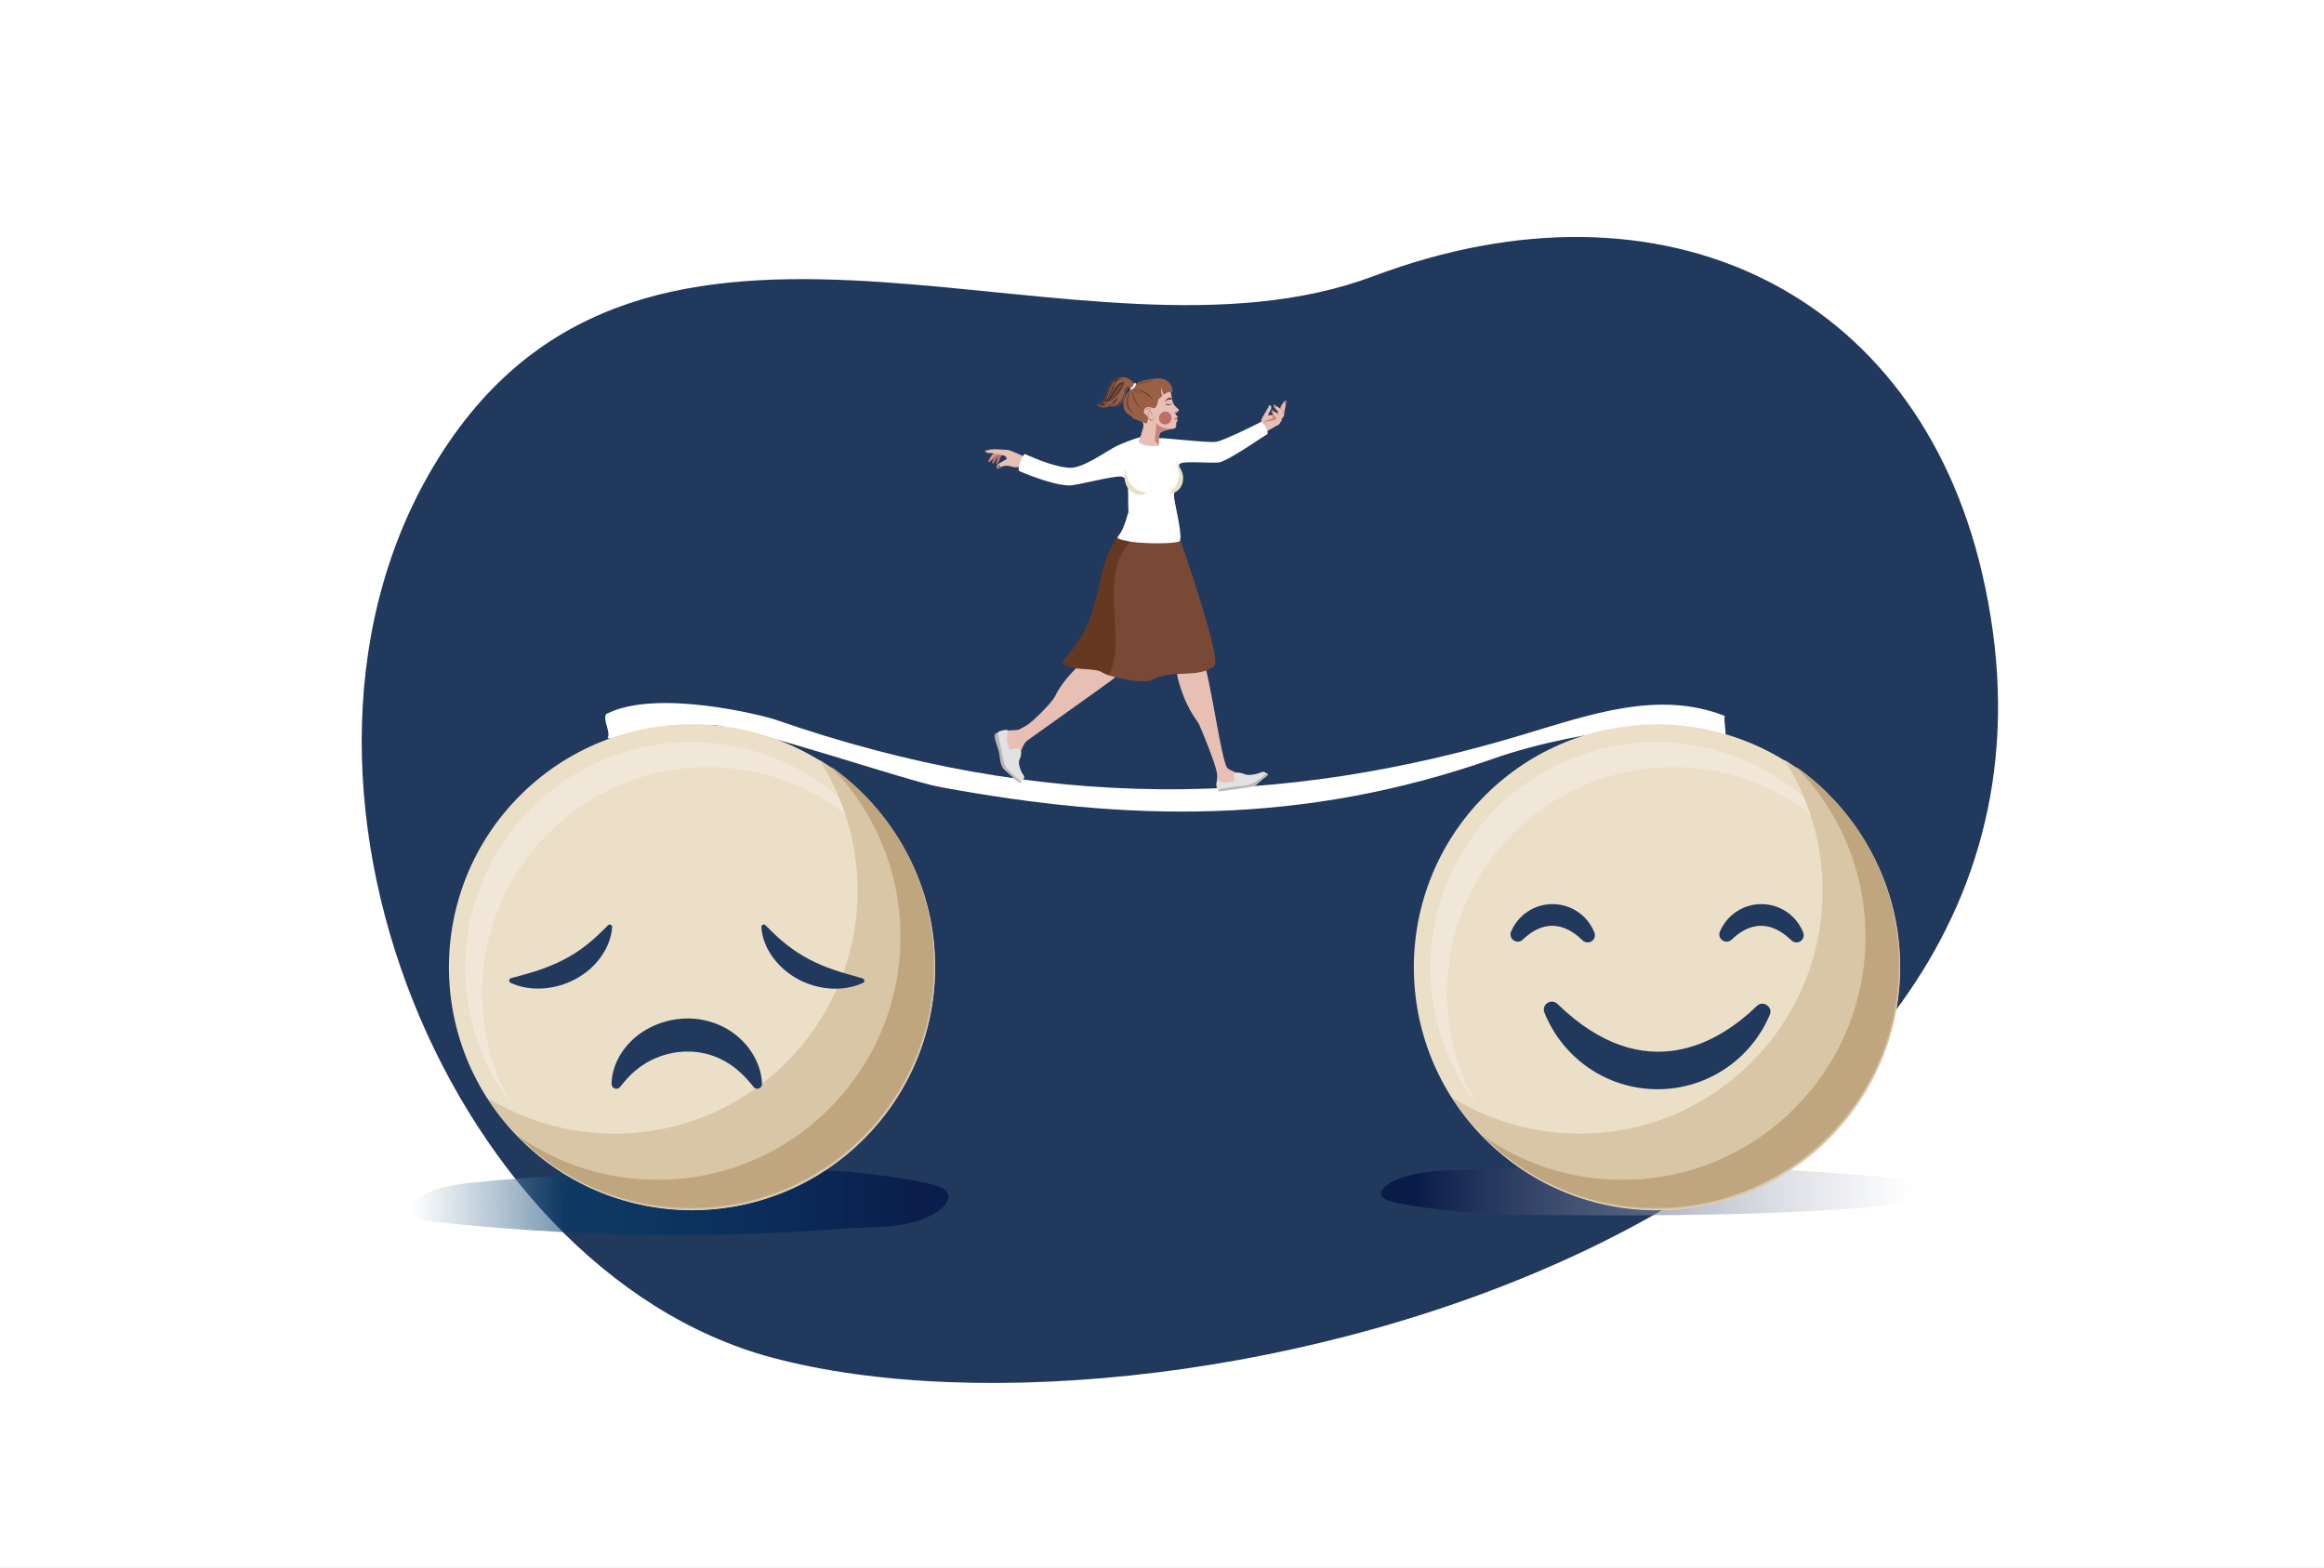 <?xml version="1.0" encoding="utf-8"?>
<!-- Generator: Adobe Illustrator 27.5.0, SVG Export Plug-In . SVG Version: 6.00 Build 0)  -->
<svg version="1.1" id="Layer_1" xmlns="http://www.w3.org/2000/svg" xmlns:xlink="http://www.w3.org/1999/xlink" x="0px" y="0px"
	 viewBox="0 0 1962 1324" style="enable-background:new 0 0 1962 1324;" xml:space="preserve">
<rect x="0" y="0" width="1962" height="1324" fill="#808080" stroke="none"/>
<style type="text/css">
	.st0{fill:#FFFFFF;}
	.st1{fill:#20395D;}
	.st2{fill:#BC736C;}
	.st3{fill:#D1968F;}
	.st4{fill:#E8BFB4;}
	.st5{fill:#A55B58;}
	.st6{fill:#8D4F4D;}
	.st7{fill:#C5857C;}
	.st8{fill:url(#SVGID_1_);}
	.st9{opacity:0.77;}
	.st10{fill:url(#SVGID_00000026156595312323603270000005817628974003484572_);}
	.st11{fill:#EBDFC8;}
	.st12{fill:#F0E7D8;}
	.st13{fill:#D9C6A7;}
	.st14{fill:#BFA67F;}
	.st15{fill:#794935;}
	.st16{opacity:0.5;fill:#532811;}
	.st17{fill:#E2E2E2;}
	.st18{fill:#BBB7B7;}
	.st19{fill:#F47A5E;}
	.st20{fill:#714737;}
	.st21{fill:#252238;}
	.st22{fill:#9A6046;}
	.st23{fill:#51342C;}
	.st24{fill:#BD6E69;}
	.st25{fill:#733936;}
	.st26{fill:#D8B496;}
</style>
<g>
	<rect class="st0" width="1962" height="1323.9"/>
</g>
<path class="st1" d="M1673.2,483.3c-55.4-237.1-269-342.1-513.7-250.1S560.2,108,379.1,373.2s-5,698.7,272.3,773
	C1000.4,1239.9,1800.7,1029.1,1673.2,483.3z"/>
<path class="st2" d="M840,384c0,0-1.5,3.9-2.1,5.4c-0.6,1.4-0.6,1.9-0.6,1.9s1.7,0.3,2.5-1.4c0.8-1.7,2.6-4.6,2.6-4.6l4.6-1.9
	C847,383.4,841.8,381.7,840,384z"/>
<path class="st2" d="M842.7,384.3c0,0-1,4.1-1.4,5.6c-0.5,1.5-0.4,1.9-0.4,1.9s1.7,0.1,2.3-1.8c0.6-1.8,2-4.9,2-4.9l4.3-2.6
	C849.5,382.6,844.2,381.6,842.7,384.3z"/>
<path class="st3" d="M841.4,380.8c0,0-3.1,2-4,3.3c-0.9,1.3-3.3,5.5-3.3,5.5s0.4,1.1,2-0.2c1.6-1.2,4.5-4.9,4.5-4.9l4.7-1.3
	L841.4,380.8z"/>
<path class="st4" d="M870,390.3c-1.9-2.1-3.3-3.8-5.1-4.7c-2.7-1.3-7.3-3.3-11-4.8c-1.4-0.6-3.3-1-4.7-1c-2.5-0.1-4.8-0.4-9.1-0.5
	c-3.5-0.1-8.5,1.2-8.5,1.2s0.5,2.2,3.1,2c2.5-0.2,11.7,1.2,14.3,2.9c0.4,0.3,1,2.1,1,2.1s-4.1,2.4-5.8,3.4c-3.4,2-2.8,3.7-2.5,4.3
	c0.6,1.5,2.7-0.7,4-1.2c2-0.8,4.5-1.3,9.9,0.4c2,0.6,5.6-0.6,7.5,0.1c0.4,0.1,1.8,1.3,2.5,1.8L870,390.3z"/>
<path class="st5" d="M831.7,380.5c0,0,0.4,0.6,1.5,0.4c1-0.2,1-0.2,1-0.2l-0.1-0.8c0,0-0.7,0.1-1.2,0.2
	C832.6,380.2,831.7,380.5,831.7,380.5z"/>
<path class="st5" d="M834.1,389.6c0,0,0.7,0.1,1.3-0.8c0.6-0.9,0.5-0.9,0.5-0.9l-0.6-0.4c0,0-0.4,0.6-0.7,1.1
	C834.5,389,834.1,389.6,834.1,389.6z"/>
<path class="st6" d="M837.3,391.3c0,0,0.6-0.1,0.9-1c0.2-0.6,0.3-0.8,0.3-0.8l-0.5-0.2c0,0-0.3,0.6-0.5,1.2
	C837.3,390.9,837.3,391.3,837.3,391.3z"/>
<path class="st6" d="M840.9,391.8c0,0,0.5-0.2,0.8-1.2c0.1-0.6,0.2-0.9,0.2-0.9l-0.5-0.1c0,0-0.2,0.6-0.3,1.2
	C840.9,391.5,840.9,391.8,840.9,391.8z"/>
<path class="st5" d="M842.3,395.2c-0.5-0.5-0.1-1.6,0.6-2.1s1.1-0.6,1.1-0.6s0.5,1,0.6,1.7C844,394.6,842.7,395.6,842.3,395.2z"/>
<path class="st7" d="M1080.3,346c0,0,0.5-2.5,1.2-3.7c0.6-1.2,2.4-1.4,2.4-1.4l-1.2,6.1L1080.3,346z"/>
<path class="st4" d="M1071.7,348c-0.4,0.7-1.2,2.6-1.2,2.6l3.9-0.2l7.1-4c0,0,0.9-5.3,2-6.8c1.2-1.4,2.7-1.1,2.7-1.1
	s-1.8,7.3-2.2,12.4c-0.1,0.9-1,1.6-2,2.8c0.1,0.9,0.1,2.2-1.2,2.9c-0.3,1.7-1.4,2.1-3.4,3.1c-1.3,0.7-6.4,3.6-8.3,4.8
	c-2,1.2-4.4,3.2-8,5.5l-4.2-6.9c3-1.5,7-4.4,7.3-4.6c0.7-0.5,0.2-3.7,1.4-5.8c1.2-2.1,5.8-9.6,5.9-10.5c0.7-0.1,1.9,0.2,1.8,2.2
	C1073.3,345.3,1072.4,346.8,1071.7,348z"/>
<path class="st4" d="M1079.4,350.4c0.3,0.8,0.7,1.7,1,2.5l-2.7,0.1c0,0-2.8-3-3.7-4.2c-1.2-1.5-0.1-3.1-0.1-3.1s2.3,1.8,2.7,2.2
	C1076.7,348.3,1078.6,349.7,1079.4,350.4z"/>
<path class="st4" d="M1079.5,344.1c1.2,0.8,3.6,2.4,3.5,3.7c0,0.6-1.3,3.7-1.9,4.9c-0.4-1.2-1-2.5-1.5-3.7l0.2-1
	c0,0-2.3-1.8-3.7-3.5c-1.5-1.9-0.3-3.2-0.3-3.2S1078.3,343.3,1079.5,344.1z"/>
<path class="st7" d="M1074.9,350l2.8,3c0,0-0.6,1.9-2.9,2.1c-0.6,0-4.6,0.4-5.8,0.9c-1.4,0.6-2.2,2.7-2.2,2.7s0.3-2.6,1.8-3.4
	s6-2,6-2l-0.9-3L1074.9,350z"/>
<polygon class="st7" points="1077.3,348.7 1079.7,350.8 1079.3,347.6 "/>
<path class="st5" d="M1073.8,345.8c-0.4,0.5-0.4,0.9,0.1,1.5c0.5,0.6,1.1,1.1,1.1,1.1s0.6-0.4,0.9-1
	C1075.2,346.9,1074.1,345.9,1073.8,345.8z"/>
<path class="st5" d="M1075.9,341.3c-0.4,0.5-0.4,0.9,0.1,1.5c0.5,0.6,1.1,1.1,1.1,1.1s0.6-0.4,0.9-1
	C1077.2,342.5,1076.1,341.5,1075.9,341.3z"/>
<path class="st7" d="M1081.4,345.4c0,0,0.8,0.7,1.2,1.5c0.4,0.9,0.3,2.8,0.3,2.8s0.7-1.3,0.4-2.4
	C1082.8,345.9,1081.4,345.4,1081.4,345.4z"/>
<path class="st5" d="M1086.2,338.5c-0.6-0.1-1,0.1-1.3,0.8c-0.3,0.7-0.5,1.7-0.5,1.7s0.5,0.3,1.1,0.3
	C1085.9,340.2,1086.1,338.8,1086.2,338.5z"/>
<g>
	
		<linearGradient id="SVGID_1_" gradientUnits="userSpaceOnUse" x1="-7045.433" y1="12975.815" x2="-6592.303" y2="12975.815" gradientTransform="matrix(-1 1.100321e-02 -1.412158e-02 -1.283 -6061.066 17742.951)">
		<stop  offset="6.332187e-02" style="stop-color:#0A1D4C"/>
		<stop  offset="0.717" style="stop-color:#003A69;stop-opacity:0.53"/>
		<stop  offset="1" style="stop-color:#FFFFFF;stop-opacity:0.52"/>
	</linearGradient>
	<path class="st8" d="M749,1035.6c41.5-3.2,60.5-23.2,47.8-31.6c-12.7-8.4-84.6-15.7-100-15.7c-98.8,0.1-197.8,0.2-296.1,10.1
		c-15.7,1.6-31.9,3.6-45.2,12c-4.4,2.8-8.7,7.3-7.7,12.3c1.3,5.9,8.8,7.8,14.9,8.5c117.6,13.1,236.6,15.1,354.6,5.9"/>
</g>
<g class="st9">
	
		<linearGradient id="SVGID_00000176039849835224886550000005894502367736806283_" gradientUnits="userSpaceOnUse" x1="1165.957" y1="1005.273" x2="1619.087" y2="1005.273">
		<stop  offset="6.332187e-02" style="stop-color:#021342"/>
		<stop  offset="1" style="stop-color:#FFFFFF;stop-opacity:0.52"/>
	</linearGradient>
	<path style="fill:url(#SVGID_00000176039849835224886550000005894502367736806283_);" d="M1217.9,988.4
		c-41.6,2.2-60.7,17.6-48.1,24.2s84.5,13,99.8,13.1c98.8,0.8,197.8,1.6,296.2-5.3c15.7-1.1,32-2.6,45.3-9c4.4-2.1,8.8-5.6,7.8-9.5
		c-1.2-4.6-8.7-6.2-14.8-6.8c-117.5-11.2-236.4-13.8-354.5-7.7"/>
</g>
<g>
	<path class="st0" d="M1456.1,604.5c-55.6-21.9-113.1-1.4-170.3,15.8c-203.1,61.2-405.1,65.9-630.7-12.5
		c-11-3.8-101.3-26.7-143.3-4.9c-3.4,4.6,4.2,15.3,1.1,20.2c19.8,7.2,86.6-11.1,88.8-10.9c38.4,3.7,162.5,46.9,191.8,52.3
		c158.5,29.4,306.2,32.7,467.5-24c38.4-13.5,86-22.5,126.5-26.5c23.2-2.3,46.9,0.5,68.9,8.2C1457.7,618.3,1455,608.4,1456.1,604.5z"
		/>
</g>
<g>
	<g>
		
			<ellipse transform="matrix(0.707 -0.707 0.707 0.707 -167.725 1228.46)" class="st11" cx="1399" cy="816.7" rx="205.2" ry="205.2"/>
	</g>
	<g>
		<path class="st12" d="M1221.7,838.3c0-105.2,85.3-190.5,190.5-190.5c61.5,0,116.2,29.2,151,74.4c-32.9-57.1-94.6-95.6-165.2-95.6
			c-105.2,0-190.5,85.3-190.5,190.5c0,43.7,14.7,84,39.5,116.1C1230.9,905.3,1221.7,872.9,1221.7,838.3z"/>
	</g>
	<path class="st1" d="M1314.9,847.7c-5.3-5.1-13.8,0.5-11,7.4c15.2,37.9,52.2,64.6,95.5,64.6c42.6,0,79.1-25.9,94.7-62.8
		c2.9-6.7-5.7-12.6-10.9-7.5C1453.1,878.7,1389.4,920.1,1314.9,847.7z"/>
	<g>
		<path class="st1" d="M1346,787.3c-5.8-14.5-19.7-23.9-35.3-23.9c-15.3,0-29,9.1-35,23.2c-1.1,2.7-0.2,5.7,2.2,7.4
			c2.4,1.7,5.6,1.4,7.7-0.6c11.4-11,29.4-19.9,50.5,0.6c1.2,1.2,2.7,1.7,4.3,1.7c1.2,0,2.4-0.3,3.4-1
			C1346.2,793,1347.1,790,1346,787.3z"/>
		<path class="st1" d="M1522.3,787.3c-5.8-14.5-19.7-23.9-35.3-23.9c-15.3,0-29,9.1-35,23.2c-1.1,2.7-0.3,5.7,2.2,7.4
			c2.4,1.7,5.6,1.4,7.7-0.6c11.4-11,29.4-19.9,50.5,0.6c1.2,1.2,2.7,1.7,4.3,1.7c1.2,0,2.4-0.3,3.4-1
			C1522.5,793,1523.4,790,1522.3,787.3z"/>
	</g>
	<g>
		<path class="st13" d="M1506.4,641.5c20.4,31.9,32.3,69.8,32.3,110.5c0,113.3-91.9,205.2-205.2,205.2c-39.4,0-76.1-11.1-107.4-30.3
			c36.5,56.9,100.3,94.7,172.9,94.7c113.3,0,205.2-91.9,205.2-205.2C1604.2,742.5,1565.1,677.7,1506.4,641.5z"/>
	</g>
	<path class="st14" d="M1515.8,646.9c36.6,37.1,59.1,87.9,59.1,144.1c0,113.3-91.9,205.2-205.2,205.2c-43.8,0-84.4-13.8-117.8-37.2
		c37.2,37.7,88.9,61.1,146.1,61.1c113.3,0,205.2-91.9,205.2-205.2C1603.2,745.4,1568.7,684,1515.8,646.9z"/>
</g>
<g>
	
		<ellipse transform="matrix(0.707 -0.707 0.707 0.707 -406.342 652.387)" class="st11" cx="584.3" cy="816.7" rx="205.2" ry="205.2"/>
</g>
<g>
	<path class="st12" d="M407,838.3c0-105.2,85.3-190.5,190.5-190.5c61.5,0,116.2,29.2,151,74.4c-32.9-57.1-94.6-95.6-165.2-95.6
		c-105.2,0-190.5,85.3-190.5,190.5c0,43.7,14.7,84,39.5,116.1C416.2,905.3,407,872.9,407,838.3z"/>
</g>
<g>
	<path class="st13" d="M691.7,641.5c20.4,31.9,32.3,69.8,32.3,110.5c0,113.3-91.9,205.2-205.2,205.2c-39.4,0-76.1-11.1-107.4-30.3
		c36.5,56.9,100.3,94.7,172.9,94.7c113.3,0,205.2-91.9,205.2-205.2C789.5,742.5,750.4,677.7,691.7,641.5z"/>
</g>
<path class="st14" d="M701.1,646.9c36.6,37.1,59.1,87.9,59.1,144.1c0,113.3-91.9,205.2-205.2,205.2c-43.8,0-84.4-13.8-117.8-37.2
	c37.2,37.7,88.9,61.1,146.1,61.1c113.3,0,205.2-91.9,205.2-205.2C788.6,745.4,754,684,701.1,646.9z"/>
<path class="st1" d="M623.3,875.6c-11.7-10.2-27.6-15.9-43.5-15.6c-15.6,0.1-31.4,5.8-43.3,15.7c-6,5.1-11,11.2-14.5,17.9
	c-3.7,7.2-5.6,14.5-5.7,21.7c0,1.7,1.1,3.2,2.7,3.8c1.6,0.6,3.4,0,4.5-1.3c4.3-5.5,8.3-9.9,12.4-13.4c4.4-3.7,9-6.8,13.8-9.2
	c9.5-4.7,20-7.3,30.3-7.3c10.6-0.1,20.7,2.3,30,7.1c9.6,4.9,18.3,12.6,26.1,22.7c0.8,1,1.9,1.6,3.2,1.6c0.4,0,0.9-0.1,1.3-0.2
	c1.6-0.6,2.7-2.1,2.7-3.8C642.9,900.9,635.5,886.1,623.3,875.6z"/>
<g>
	<path class="st1" d="M728.2,826.1C728.2,826.1,728.2,826.1,728.2,826.1c-2.7-0.8-5.3-1.5-8-2.3c-5.6-1.6-10.9-3-15.9-4.8
		c-7.6-2.6-14.5-5.5-21-8.9c-6.8-3.6-13-7.6-19-12.3c-6.5-5-12.5-11-18.1-16.6c-0.6-0.6-1.5-0.8-2.2-0.4c-0.8,0.3-1.2,1.1-1.2,1.9
		c0.4,8.7,3.9,17.8,10,26.1c5.6,7.5,13,13.8,21.5,18.3c8,4.2,17,6.8,26,7.5l1.1,0.1c1.2,0.1,2.5,0.1,3.7,0.1
		c8.7,0,16.5-1.7,23.5-4.9c0.7-0.4,1.2-1.1,1.1-2C729.6,827,729,826.3,728.2,826.1z M728,827L728,827L728,827L728,827z"/>
	<path class="st1" d="M515.6,780.8c-0.8-0.3-1.6-0.2-2.2,0.4c-5.6,5.6-11.6,11.5-18.1,16.6c-5.9,4.7-12.1,8.7-19,12.3
		c-6.5,3.4-13.4,6.3-21,8.9c-5.1,1.8-10.4,3.2-16.1,4.8c-2.6,0.7-5.2,1.5-7.9,2.2c0,0,0,0,0,0c-0.8,0.2-1.4,0.9-1.4,1.8
		c-0.1,0.8,0.4,1.6,1.1,2c6.9,3.3,14.8,4.9,23.5,4.9c1.2,0,2.5,0,3.7-0.1l1.1-0.1c9-0.7,18-3.3,26-7.5c8.5-4.5,16-10.8,21.5-18.3
		c6.1-8.3,9.5-17.4,10-26.1C516.8,781.9,516.3,781.1,515.6,780.8z"/>
</g>
<path class="st4" d="M962.9,543.3c-7.5,13.4-15.1,24.1-24.8,31.3s-68.8,49.1-70.7,50.6c-2.7,2.2-5,4.7-5.7,7.1
	c-0.7,2.4-12.5-9.5-8.7-12c4.6-3,6.1-3.8,12.5-7.1c6.4-3.3,22.9-20.5,25.1-25.1c10.5-22.1,36.7-39.7,41.6-42.8
	C937,542.3,962.9,543.3,962.9,543.3z"/>
<path class="st4" d="M984.6,529.8c0.5,2.2,4.1,13.4,8.6,26.8c1.4,4-0.1,11,1,15.4c6.4,25.8,16.8,36.7,17.9,39.2
	c2.2,4.7,14.3,34,15.2,41.4c1,7.4,13.6-0.2,11.2-0.8c-6.4-1.5-12.3-53.5-20.6-87.6c-1.1-4.6-2.2-8.9-3.1-12.9
	c-2.4-10-4.3-17.5-5.1-20.2c-3.6-12-8.3-7.7-18.3-5.9C991.5,525.1,983.4,524,984.6,529.8z"/>
<path class="st15" d="M1025.1,562.4c-14.2,11-35.1,2.2-52.6,11.7c-5.9,3.2-27.3-0.7-36.3-3.9c-2.6-0.9-4.6-1.8-5.8-2.6
	c-7.2-4.7-27.9-0.2-33.7-8.7c38.1-40.1,24.8-75.1,47.1-105.8c0,0,0,0,0,0c0,0,0,0,0,0c0-0.1,0.1-0.1,0.2-0.2c3.2-2.9,6.5-5,9.9-6.5
	c20.1-8.6,41.4,6.3,41.4,6.3c0.4,0.8,0.8,1.8,1.2,3C1003.9,477.8,1031.3,557.6,1025.1,562.4z"/>
<path class="st0" d="M1069.8,366.7c-1.8,0.6-33.3,23-41.1,23.8c-6.2,0.6-28.4-1.2-31.9,0.7c-4.4,2.4,2.1,5.6,1.7,11.5
	c-0.5,8.8-7,8.1-7.4,15.4c-0.2,4.4,6.8,30.9,5.3,37.6c-0.1,0.5-0.3,0.9-0.6,1.2c-2.1,2-21.4,2.4-36,1.1c-2-0.2-3.9-0.4-5.6-0.6
	c-6.9-0.9-11.6-2.4-10.5-4.3c0,0,0,0,0,0c0,0,0,0,0,0c0-0.1,0.1-0.1,0.2-0.2c3.7-4.5,6-10.9,8-18.1c0,0,0,0,0,0c0.3-1,0.9-2,0.8-3
	c-1-14.9,1.8-27.3-5.6-29.3c-5.3-1.4-38.1,7.4-44,7.4c-14.2,0.1-40.8-11.3-42.5-12.1c-2.5-1.2,3-14.9,4.7-14.4
	c2.2,0.7,21.8,10.5,37.5,11.6c10.8,0.8,29.8-13.1,39.5-18.2c3.7-1.9,14.8-6.3,20.7-7.8c4.4-1.1,14.6,1.3,17.2,1
	c2.7-0.3,41.3,4.2,47,3c6.7-1.4,34-14.9,36.7-16.4C1066.8,355.2,1071.6,366,1069.8,366.7z"/>
<path class="st16" d="M954.3,457.3c-1.3-0.3-2.5-0.6-3.8-1c-2.6-0.5-5.3-1-7.9-1.5c-20.6,30.4-8.5,64.8-45.9,104.2
	c5.8,8.5,26.5,4,33.7,8.7c1.2,0.8,3.2,1.6,5.8,2.6C952.4,539.9,926,486.3,954.3,457.3C954.3,457.3,954.3,457.3,954.3,457.3z"/>
<path class="st4" d="M1035.6,647.9c1.7,2.2,9.3,5,9.3,5l5.9,4.1c-1,5.4-9.2,6.6-23.8,6.1c0,0,0.9-10,0.6-11.7
	C1027.6,651.4,1033.9,645.7,1035.6,647.9z"/>
<path class="st4" d="M868.5,623.6c-3.1,1.1-7.5,12.7-7.5,12.7l-6.2,4.7c-6.9-2.2-7.5-10.4-4.9-24.2c0,0,9.2-0.1,12.6-1.1
	C862.4,615.7,871.6,622.5,868.5,623.6z"/>
<path class="st17" d="M850,623.7c-0.2,2.1,2.6,9.8,2.6,9.8s1.5-1.8,6.2-1.4c4.7,0.4,3.6,5.5,1.9,9.2c-1.7,3.6,1.5,11,3.5,13.4
	c1.9,2.4-2.1,5.6-2.1,5.6s-13.6-10.3-14.5-13.7c-0.9-3.4-6.9-25.8-6.9-25.8s1.3-2.7,3.3-3.4c1.6-0.5,5.6-1.7,6.8-0.8L850,623.7z"/>
<path class="st17" d="M1033,660.9c2.2,0.2,10-1.4,10-1.4s-1.8-1.3-1.3-4.8c0.5-3.6,5.7-2.4,9.4-0.9c3.7,1.5,11.2-0.5,13.7-1.8
	c2.5-1.3,5.7,1.9,5.7,1.9s-10.7,9.7-14.1,10.2c-3.4,0.4-26.4,3.7-26.4,3.7s-2-1.1-2.7-2.6c-0.5-1.2-0.5-5.5,0.4-6.3L1033,660.9z"/>
<g>
	<path class="st18" d="M862,661.3c-3.7-1.3-4.9-3.2-7.9-5.8c-1.7-1.4-4.8-4.3-6.4-5.8c-3.4-3.1-3.5-10.1-4.2-14
		c-1.1-5.4-2.9-8-3.7-13.4c-0.1-0.7-0.1-2.6,0.5-2.9c0.6-0.3,1.4-0.6,2,0.1c0.6,0.7,1,3.5,1.1,4.2c1.2,6,1.9,9.5,3.2,15.5
		c0.4,2.1,1.4,6.8,2.8,8.8c1.1,1.6,2.7,3,4.2,4.4c2.9,2.5,5.8,5.4,8.6,7.8"/>
</g>
<g>
	<path class="st18" d="M1069.2,653.4c-0.7,0.1-1.2,0.6-1.8,1.1c-4.1,3.7-8.7,7.1-14.1,8.4c-1.9,0.4-3.8,0.6-5.7,0.7
		c-5.9,0.6-11.8,1.6-17.7,2.6c-0.7,0.1-1.4,0.3-1.5,0.9c-0.1,0.5,0.3,0.9,0.8,1c0.5,0.2,1,0.1,1.5,0c8.4-1.1,16.7-2.3,25.9-3.8
		c0.9-0.1,1.8-0.3,2.7-0.7c1.3-0.6,2.3-1.7,3.2-2.7c1.6-1.6,3.5-3.1,5.4-4.4c1.2-0.7,2.5-1.6,2.5-2.9
		C1070.1,653.4,1069.6,653.3,1069.2,653.4z"/>
</g>
<path class="st4" d="M972.2,376.6c1.9,0.1,3.9,0.1,5.8,0c0.8-2.8,0.1-5,0.4-7.4c0.3-2.4,1.4-5,1.5-7.2c0.1-2.3,0-4.5,0-6.7
	c-0.1-2.2-0.2-4.4-0.3-6.7c-0.2-3.5-3.2-6.2-6.8-5.9c-2.8,0.2-5.1,2.2-5.8,4.8l-0.1,0.3c-0.5,1.8-1,3.9-1.6,5.8
	c-0.5,1.9,0.4,5.6-0.2,7.5c-0.6,1.8-1.7,6.2-2.4,7.8c-0.5,1-1.1,2.5-1.6,3.7C962.9,375.9,968.8,376.4,972.2,376.6z"/>
<path class="st19" d="M966.7,345.6c1.4-0.3,4.1,2.7,4.4,4.7c0.4,2,0.9,4.1-0.4,4.4s-5.2-2.7-5.6-4.7S965.3,345.9,966.7,345.6z"/>
<g>
	<path class="st4" d="M986.5,327.5c-1.1-1.4-2.9-2-4.7-1.9c-1.8,0.1-3.4,1-4.9,2c-3.2,2.2-5.6,5.4-7.9,8.6c-1.9,2.7-3.7,5.4-5.1,8.4
		c-0.6,1.4-1.2,3-1.2,4.6c0,1.4,0.3,2.6,0.7,3.9c0.6,2,1.3,3.9,2.2,5.7c0.3,0.6,0.5,1.1,0.9,1.6c0.5,0.5,1.1,0.8,1.8,1.2
		c3.2,1.5,6.4,2.9,9.7,4c0.3,0.1,0.6,0.2,0.9,0.1c0.3-0.1,0.5-0.2,0.8-0.4c3.2-2.2,7.1-2.7,10.8-3.3c0.7-0.1,1.5-0.3,2-0.9
		c0.7-1,0.1-2.6,0.4-3.8c0.2-0.7,0.8-1.3,1.1-2c0.2-0.8-0.1-1.8-0.9-1.7c1-0.3,1.3-2,0.5-2.6c-0.3-0.2-0.7-0.4-0.9-0.7
		c-0.5-0.7,0.3-1.7,1-2.2c0.7-0.5,1.6-1.2,1.4-2.1c-0.1-0.3-0.3-0.5-0.5-0.7c-1.2-1.3-2.6-2.3-3.5-3.7c-1.4-2-1.6-4.6-2-7.1
		c-0.4-2.5-1-5.1-2.8-6.7"/>
</g>
<g>
	<path class="st7" d="M969,351.5c0.3,0.9,0.5,1.8,1,2.6c0.5,0.8,1.4,1.4,2.3,1.1c0.7-0.2,1.2-0.8,1.5-1.5c0.3-0.6,0.3-1.4,0.4-2.1
		c-0.1,0.6-0.3,1.3-0.7,1.8s-1,0.9-1.6,0.8c-0.4-0.1-0.7-0.4-1-0.6c-0.7-0.8-1.3-1.8-2.1-2.4"/>
</g>
<g>
	<path class="st7" d="M969.1,349c-0.2-0.7,0.1-1.5,0.7-2c0.2-0.2,0.5-0.3,0.7-0.5c0.2-0.2,0.3-0.6,0.2-0.9c-0.1-0.3-0.4-0.5-0.7-0.6
		c-0.5-0.1-0.9,0.3-1.3,0.6c-0.4,0.4-0.8,0.9-1.2,1.4c-0.2-0.3-0.1-0.7,0-1c0.4-1,1.4-1.7,2.4-1.6c0.5,0,0.9,0.2,1.2,0.5
		c0.3,0.3,0.4,0.8,0.4,1.2c-0.1,0.6-0.6,1-1.1,1.4c-0.5,0.4-1,0.9-1,1.5"/>
</g>
<g>
	<path class="st7" d="M971.4,348.1c-0.1-0.2,0-0.5,0.2-0.6c0.2-0.1,0.5-0.1,0.7,0.1c0.4,0.4-0.1,1.2,0.1,1.8
		c0.1,0.4,0.5,0.5,0.8,0.8c0.1,0.1,0.1,0.2,0,0.3c0,0-0.1,0.1-0.1,0.1c-0.4,0.1-0.8-0.1-1-0.4c-0.2-0.3-0.3-0.7-0.3-1.1
		c0-0.2,0-0.4,0-0.5c-0.1-0.1-0.3-0.2-0.4,0"/>
</g>
<g>
	<path class="st7" d="M968,348.3c0.4,0.7,0.9,1.3,1.5,1.8c0.1,0.1,0.3,0.2,0.4,0.3c0.1,0.2,0.1,0.4,0,0.5c-0.1,0.1-0.3,0.1-0.4,0
		c-0.1-0.1-0.2-0.2-0.3-0.3c-0.4-0.6-0.7-1.2-1-1.9"/>
</g>
<g>
	<path class="st7" d="M992.7,349.3c0.2-0.9,1.3-1.2,1.7-2c-0.4-0.1-0.9-0.1-1.3,0.1c-0.4,0.2-0.8,0.6-1.2,0.9s-1,0.4-1.4,0.1
		c0.6,0.4,1.4,0.8,2.2,1"/>
</g>
<g>
	<path class="st20" d="M983.1,339.1c0.5-1.1,1.4-1.9,2.4-2.6c0.7-0.5,1.4-0.9,2.2-0.9c0.8,0,1.6,0.6,1.7,1.4c0,0.1,0,0.3-0.1,0.4
		c-0.2,0.1-0.4,0.1-0.5,0.1c-2-0.4-4.2,0.3-5.7,1.8"/>
</g>
<g>
	<g>
		<path class="st21" d="M987.8,341.6L987.8,341.6c0.1,0,0.1,0,0.1,0l0,0c0.1,0,0.1-0.1,0.1-0.1c0.1-0.1,0.3-0.2,0.4-0.3
			s0.2-0.2,0.4-0.3c0.2-0.2,0.4-0.4,0.6-0.5c0.2-0.1,0.2-0.2,0.2-0.2s-0.2,0.4-0.6,0.9c-0.1,0.1-0.2,0.2-0.3,0.4
			c-0.1,0.1-0.3,0.2-0.5,0.3c-0.1,0-0.1,0.1-0.1,0.1l0,0l0,0l-0.1,0c-0.1,0-0.2,0.1-0.3,0.1c-0.2,0.1-0.4,0.1-0.6,0.1
			c-0.4,0.1-0.8,0.1-1.2,0c-0.1,0-0.2,0-0.3,0s-0.2,0-0.2,0c-0.1,0-0.3,0-0.4,0c-0.3,0-0.5,0.1-0.6,0.2c-0.1,0-0.1,0.1-0.2,0.1
			c-0.1,0-0.1,0-0.1,0s0-0.1,0.1-0.3s0.4-0.3,0.6-0.4c0.1-0.1,0.3-0.1,0.5-0.1c0.1,0,0.2,0,0.3,0c0.1,0,0.2,0,0.3,0
			c0.3,0,0.7,0,1.1-0.1"/>
	</g>
</g>
<g>
	<g>
		<path class="st7" d="M984.2,341.6c0.1-0.1,0.2-0.2,0.3-0.4c0.1-0.2,0.3-0.4,0.5-0.5s0.4-0.4,0.6-0.6c0.2-0.2,0.5-0.4,0.7-0.5
			c0.1-0.1,0.2-0.2,0.3-0.2c0.1-0.1,0.2-0.1,0.3-0.2c0.1,0,0.2-0.1,0.2-0.2c0.1,0,0.1-0.1,0.2-0.1c0.1-0.1,0.2-0.1,0.2-0.1
			s-0.1,0-0.2,0c-0.1,0-0.2,0-0.3,0c-0.1,0-0.2,0.1-0.3,0.1c-0.2,0.1-0.5,0.2-0.7,0.4c-0.1,0.1-0.2,0.2-0.4,0.3
			c-0.1,0.1-0.2,0.2-0.4,0.3c-0.5,0.4-0.8,0.9-1.1,1.2c-0.1,0.2-0.2,0.4-0.2,0.5c0,0.1-0.1,0.1,0,0.2s0,0,0,0
			S984.1,341.7,984.2,341.6z"/>
	</g>
</g>
<path class="st20" d="M955.2,328.4c-0.3,0.2-0.6,0.5-0.9,0.8c0.9,0,1.6-0.4,2.4-0.9c0.7-0.9,1.3-2.1,1.7-3.1
	c-9-13.2-19.4-3.2-19.9-2.6c-4.7,6.5-4.2,16.2-12.1,19.1c1,1.8,5.5,3.5,9.7,1.2c1.3,0.4,4.5,0,6.9-1.5c4.8-3.1,6-8.7,6.7-12.3
	C950.3,327.3,952.3,324.4,955.2,328.4z M940.5,339.8c-1.9,1.1-2.6,0.6-2.6,0.6s2.2-0.9,6.1-5.5C943.9,334.9,943.6,338,940.5,339.8z"
	/>
<path class="st22" d="M949.7,329.2c-0.8,3.7-1.9,9.3-6.7,12.3c-2.4,1.5-5.6,1.9-6.9,1.5c-4.2,2.2-8.7,0.6-9.7-1.2
	c0.8-0.3,1.7,2.7,8,1.2c-0.6-0.2-2.1-1.7-2.4-2.6c0.6,0.5,2,1.2,2.8,1.6c6.7,2.9,9.1-6.9,9.1-6.9c-3.2,3.7-5.4,5.2-6.1,5.5
	c-1.1,0.1-2.2,0.1-3.4-0.3c1.2-0.4,4-1.8,4.7-2.4c7.3-5.4,10.7-14.8,10.5-15.2c-4.1-2.3-9.2,6-9,4.8c0.7-3.5,2.3-6.7,8.2-8
	c-2.8-0.4-4.9-0.2-6.5,0.4c1.4-0.7,3-1.2,4.9-1.3c3.4-0.1,7.3,1.4,11,6.8c-0.7,1.6-1.6,3-3.1,3.3l0,0
	C952.3,324.6,950.2,327.5,949.7,329.2z"/>
<path class="st22" d="M938.4,341.4c-1.1,0.4-4.8-0.2-6.3-2.2c0,0,2.7,1,3.6,1.2c0.9,0.1,3.1,0.2,4-0.2
	C940.7,340,939.6,341,938.4,341.4z"/>
<path class="st23" d="M931.6,340.5c0.6,1,1.2,1.4,1.2,1.4s-0.8,0.4-2.2,0.3c-1.4-0.1-3-0.8-3-0.8s2.9-1.1,4.4-3.7
	c1.5-2.6,3-5.9,3.6-7.9c0.7-1.9,2.3-5.9,3-7s3.5-2.9,5-3.3c1.5-0.4,2.2-0.3,2.2-0.3l-1.9,1.3c0,0-1.6,0.9-3,3.3
	c-1.4,2.3-3.9,10.7-5.4,12.8c1.7-0.8,7.5-10.4,7.9-11c1.7-2.2,4.9-3.2,4.4-1.5c-2.9,10.3-13.7,15.1-13.7,15.1l-2.8-0.4
	C931.3,338.7,931,339.5,931.6,340.5z"/>
<path class="st22" d="M945.4,327.4c-0.5,0.6-4.3,6.9-6.7,7.9c1-0.9,5.1-7.3,5.9-8.5c0.8-1.3,2.2-2.1,2.2-2.1
	C947.9,324.6,945.8,326.8,945.4,327.4z"/>
<path class="st22" d="M939.7,324.8c-0.6,1-4.3,11-4.7,11.6c-0.4,0.5-1.4,1.3-1.4,1.3s0.7-1.7,1.2-3c0.5-1.3,3.4-9.2,4.2-10.5
	c0.8-1.3,1.9-2.6,2.6-2.2C941.5,322,940.3,323.8,939.7,324.8z"/>
<ellipse transform="matrix(0.299 -0.954 0.954 0.299 353.496 1185.834)" class="st24" cx="983.5" cy="352.4" rx="5.5" ry="5.3"/>
<g>
	<path class="st7" d="M979.8,365.2c-0.9,0.7-1,2.7-1.1,3c-0.3,0.9-0.2,7.4-0.5,7.3c-0.8-0.3-2.5-2.8-3.3-3.1
		c-0.1-1.1,0.9-10.2,1.1-11.3c0.3-1.4,0.1-2.8-0.4-4.1c3.3,3.4,8.1,5.3,12.8,5c1-0.1,2-0.2,2.9-0.2c-0.3,0.1-0.6,0.2-0.9,0.2
		C986.7,362.6,983,363.1,979.8,365.2z"/>
</g>
<g>
	<path class="st25" d="M992,348.7c0.2-0.3,0.6-0.6,1.2-0.6c0,0,0.1,0,0.1,0.1s0,0.1,0,0.1c-0.1,0.2-0.2,0.3-0.4,0.4
		c-0.2,0.1-0.5,0.3-0.8,0.2"/>
</g>
<g>
	<path class="st7" d="M993.3,353.7c0.9-0.3,1.2-1.7,0.6-2.4c0,0,0-0.1,0-0.1c-0.2,0.4-0.3,0.8-0.6,1.1c-0.2,0.3-0.5,0.5-0.8,0.6
		c-0.7,0.4-1.5,0.9-2.3,1.2c0.6,0,1.2,0.1,1.8,0.2c0.8,0.1,1.6,0.3,2.3,0.8C994.3,354.4,993.9,353.5,993.3,353.7z"/>
</g>
<g>
	<path class="st7" d="M992,361.6c0.3-0.1,0.5-0.3,0.7-0.5c0.7-1,0.1-2.6,0.4-3.8c0.2-0.7,0.8-1.3,1.1-2c0,0,0,0,0-0.1s0,0,0-0.1l0,0
		c-0.2,0.4-0.5,0.8-0.8,1.2c-0.4,0.6-0.7,1.4-0.8,2.2c0,0.6,0,1.1-0.1,1.7C992.4,360.6,992.2,361.1,992,361.6z"/>
</g>
<g>
	<path class="st26" d="M987,327.8c-1.4-2.2-4.2-2.9-6.8-3.3c-0.4,0-0.8-0.1-1.2,0c-0.4,0.2-0.7,0.5-1,0.9c-1.7,2.2-2.2,5.1-2.4,7.9
		c-0.2,2.9-0.2,5.8,0,8.6c1.4-2.7,2.7-5.6,3.8-8.4c0.7-1.9,1.5-4.1,3.3-5.1c1.3-0.8,2.9-0.8,4.2,0"/>
</g>
<g>
	<path class="st22" d="M957.4,353.5c3.1,1.2,6.1,2.5,9.2,3.8c0.4,0.2,0.9,0.4,1.3,0.1c0.3-0.2,0.5-0.5,0.6-0.9
		c0.7-1.8,1.2-3.9,0.1-5.3c-0.5-0.7-1.4-1-2-1.6c-1.3-1.3-1.1-3.9,0.4-5.1c1.4-1.1,3.4-0.9,5.1-0.3c1,0.3,2.1,0.9,3,0.3
		c0.4-0.2,0.6-0.6,0.8-0.9c1-1.6,1.6-3.5,1.8-5.4c0.2-1.8-0.2-3.7,0.1-5.6c0.2-2.2,1.4-4.3,3.2-5.4c1.8-1.1,4.4-0.7,5.6,1
		c0.1-2.2,0.1-4.6-1.2-6.2c-0.8-1-2-1.6-3.2-1.9c-3.7-1.1-7.7-0.5-11.5,0.2c-3.8,0.6-7.7,1.3-11,3.5c-1.4,0.9-2.7,2.2-4,3.5
		c-2.8,2.9-5.5,6.2-6.7,10c-1.2,3.9-0.8,8.6,2.1,11.3c1.9,1.8,4.7,2.7,5.8,5.1"/>
</g>
<g>
	<path class="st22" d="M982.8,321.1c-2.2-0.2-4.5,0.1-6.6,1.1c-1.5,0.6-2.9,1.7-3.5,3.1c-0.5,1.2-0.5,2.6-0.3,3.9
		c0.4,3.3,1.5,6.5,3.2,9.3c0.1,0.1,0.1,0.2,0.2,0.2c0.1,0.1,0.3,0,0.4-0.1c2.3-1.5,4.1-3.7,6.3-5.4c2.2-1.7,5-2.9,7.6-2.1
		c0.1-4.1-2.2-8.2-5.7-10"/>
</g>
<g>
	<path class="st4" d="M983.6,334.6c-0.5,0.2-1,0.5-1.4,0.7c-2-2.3-2.5-5.9-1.2-8.8C980.6,329.4,981.6,332.5,983.6,334.6"/>
</g>
<g>
	<path class="st20" d="M954.3,329.8c-1.7,4.5-2.7,9.6-1,13.9c0.7,1.8,1.7,3.3,2.8,4.8c1.2,1.6,2.6,3.3,4.4,4c-2.1-1.4-4.2-2.9-6-4.8
		s-3.2-4.2-3.6-6.8c-0.6-4,1.1-8.1,3.7-11.2"/>
</g>
<g>
	<path class="st20" d="M956,330c1,5.6,3.6,10.9,7.5,14.9C958.5,341.9,955.5,335.9,956,330"/>
</g>
<g>
	<path class="st20" d="M958.7,328.3c1.1,0.8,2.3,1.3,3.6,1.9c4.1,1.8,7.8,4.3,11.1,7.3c-1.4-2.6-3.6-4.8-6.1-6.2s-5.4-2.4-8.2-3"/>
</g>
<g>
	<path class="st20" d="M957.8,328.4c-0.4,0.6-0.1,1.3,0.4,1.8c2.2,2.6,6.6,2.3,8.8,4.9c0.6,0.6,1,1.5,1.6,2.1
		c-0.8-2.2-2.9-3.5-5-4.5c-2.1-1-4.3-2-5.5-3.9"/>
</g>
<g>
	<path class="st20" d="M960.7,324.8c1-1.1,2.2-1.8,3.6-2.2c0.9-0.2,1.8-0.3,2.7-0.4c2.2-0.3,4.3-1.1,6.4-0.8
		c-4.1,1.7-8.7,1.4-12.7,3.5"/>
</g>
<g>
	<path class="st25" d="M993.4,353.7c-0.8,0.1-1.6,0.3-2.3,0.3c0.7-0.3,1.5-0.5,2.3-0.4"/>
</g>
<g>
	<g>
		<path class="st22" d="M954.3,327.9c0,0,0.3,0.1,0.3,0.1c0,0-0.1-0.1-0.1-0.1c0-0.1-0.1-0.1-0.2-0.1c-0.2-0.1-0.4-0.2-0.5-0.2
			c-0.6-0.3-1.4-0.5-2.1-0.1c-0.7,0.3-1,1.1-1.2,1.8c-0.7,1.7-1.2,3.5-1.7,5.3c-0.5,1.6-1.1,3.2-2,4.6c-0.8,1.3-1.9,2.4-3.3,3.1
			c-1.2,0.6-2.6,0.9-3.9,0.5c-0.1-0.1-0.1,0-0.1,0.1c0.1,0.1,0.2,0.2,0.4,0.2c0.2,0,0.3,0.1,0.5,0.1c1.4,0.2,2.8-0.1,4-0.8
			c1.3-0.8,2.4-1.9,3.2-3.2c0.9-1.5,1.5-3.1,2-4.7c0.6-1.8,1-3.6,1.7-5.3c0.3-0.6,0.7-1.4,1.3-1.6c0.3-0.1,0.6-0.1,0.9,0
			c0.1,0,0.3,0.1,0.4,0.1c0,0,0,0,0.1,0c0.1,0,0,0,0,0s0.1,0,0.1,0.1C954.1,327.8,954.2,327.8,954.3,327.9L954.3,327.9z"/>
	</g>
</g>
<g>
	<path class="st0" d="M954.1,327.7c0.1,0.4,0.2,0.8,0.3,1.3c1.8-0.4,3.5-1.7,4.3-3.4c0.2-0.5,0.4-1.1,0.2-1.6
		c-0.1-0.5-0.7-0.9-1.2-0.6c-0.4,0.3-0.5,0.8-0.6,1.3c-0.3,1.5-1.6,2.7-3,3"/>
</g>
<g>
	<path class="st11" d="M949.6,394.8c-0.5,6.2-0.8,13,2.9,17.9c2.1,2.8,5.3,4.7,8.7,5.1c2.3,0.3,4.9-0.2,6.4-2
		c-3.8-0.5-7.6-1.7-10.4-4.4c-2.2-2.2-4.4-3.9-5.1-6.9C951.4,401.5,949.7,397.9,949.6,394.8"/>
</g>
<g>
	<path class="st11" d="M992.4,388.9c3.5,5.1,7.1,10.9,6.3,17c-0.4,3.4-2.3,6.7-5.1,8.8c-1.9,1.4-4.4,2.3-6.5,1.4
		c3.1-2.3,5.8-5.3,6.9-8.9c0.9-3,1.9-5.5,1-8.5C994.1,395.7,993.8,391.7,992.4,388.9"/>
</g>
</svg>
